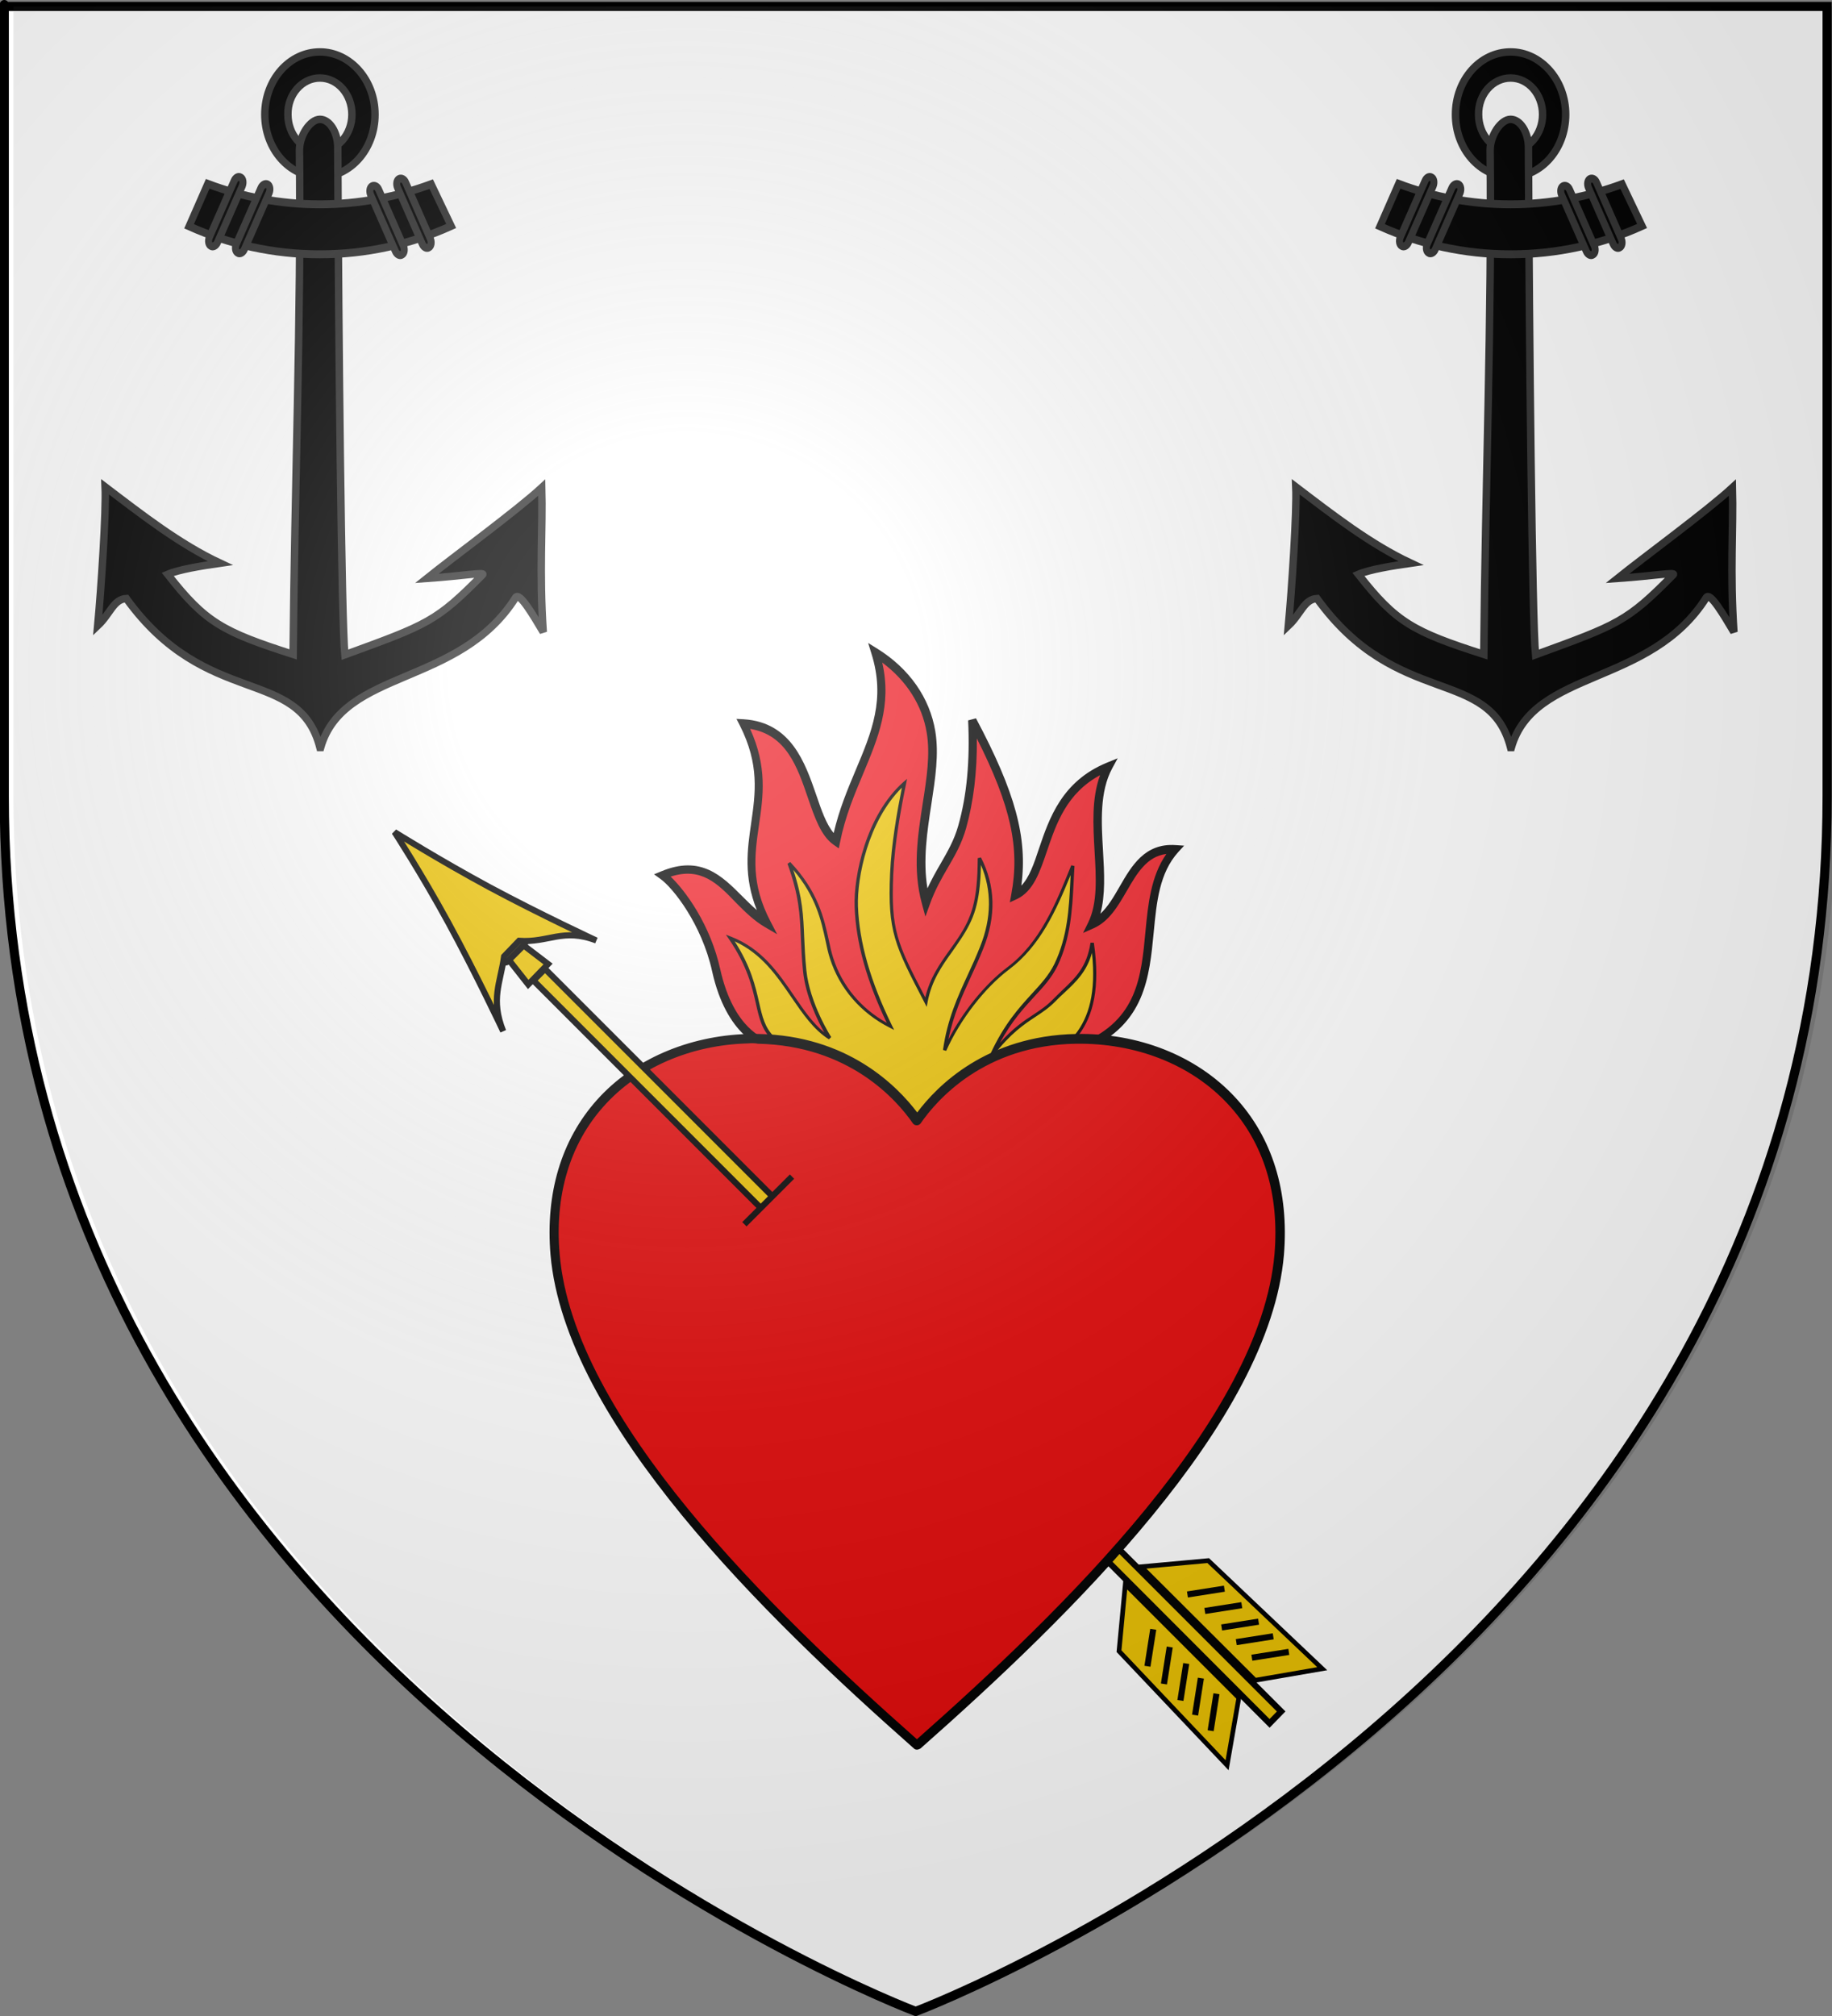 <?xml version="1.0" encoding="utf-8"?>
<!-- Generator: Adobe Illustrator 19.2.0, SVG Export Plug-In . SVG Version: 6.00 Build 0)  -->
<svg version="1.1"
	 id="svg2" inkscape:export-filename="/Users/olivier/Desktop/Blason Rouge/Blason_Vide_3D.png" inkscape:export-xdpi="144" inkscape:export-ydpi="144" inkscape:version="0.44.1" sodipodi:docbase="O:\blasons" sodipodi:docname="Blason_Famille_de_la_Bl√©tonni√®re.svg" sodipodi:version="0.32" xmlns:cc="http://web.resource.org/cc/" xmlns:dc="http://purl.org/dc/elements/1.1/" xmlns:inkscape="http://www.inkscape.org/namespaces/inkscape" xmlns:rdf="http://www.w3.org/1999/02/22-rdf-syntax-ns#" xmlns:sodipodi="http://sodipodi.sourceforge.net/DTD/sodipodi-0.dtd" xmlns:svg="http://www.w3.org/2000/svg"
	 xmlns="http://www.w3.org/2000/svg" xmlns:xlink="http://www.w3.org/1999/xlink" x="0px" y="0px" viewBox="0 0 600 660"
	 style="enable-background:new 0 0 600 660;" xml:space="preserve">
<rect x="0" y="0" width="600" height="660" fill="#808080" stroke="none"/>
<style type="text/css">
	.st0{fill:#FFFFFF;}
	.st1{fill:none;stroke:#000000;stroke-width:3;}
	.st2{stroke:#313131;stroke-width:2.004;}
	.st3{stroke:#313131;stroke-width:2.634;}
	.st4{fill:#EAC102;stroke:#000000;stroke-width:2;}
	.st5{fill:#ED1C24;}
	.st6{fill:#EAC102;}
	.st7{fill:#E20909;}
	.st8{fill:url(#path2875_1_);}
</style>
<sodipodi:namedview  bordercolor="#666666" borderopacity="1.0" gridtolerance="10.0" guidetolerance="10.0" height="660px" id="base" inkscape:current-layer="layer3" inkscape:cx="406.54313" inkscape:cy="366.81459" inkscape:guide-bbox="true" inkscape:pageopacity="0.0" inkscape:pageshadow="2" inkscape:window-height="712" inkscape:window-width="1024" inkscape:window-x="-4" inkscape:window-y="-4" inkscape:zoom="0.55390031" objecttolerance="10.0" pagecolor="#ffffff" showgrid="false" showguides="true">
	</sodipodi:namedview>
<desc  id="desc4">Arms of Goschen, Viscounts Goschen</desc>
<path id="path2855" sodipodi:nodetypes="cccccc" class="st0" d="M299.9,658.2c0,0,298.5-112.3,298.5-397.8s0-258.6,0-258.6H1.4
	v258.6C1.4,545.9,299.9,658.2,299.9,658.2z"/>
<g id="layer4" inkscape:groupmode="layer" inkscape:label="Meubles">
</g>
<g id="layer1" inkscape:groupmode="layer" inkscape:label="Contour final" sodipodi:insensitive="true">
	<path id="path1411" inkscape:export-xdpi="144" inkscape:export-ydpi="144" sodipodi:nodetypes="cccccc" class="st1" d="
		M299.9,658.5c0,0-298.5-112.3-298.5-397.8s0-258.6,0-258.6h597v258.6C598.4,546.2,299.9,658.5,299.9,658.5z"/>
</g>
<g>
	<g id="g3692" transform="matrix(1.219,0,0,1.219,-79.293,-17.007)">
		<path id="path9478" class="st2" d="M470.9,27.9c-8.2,0-14.8,7.5-14.8,16.8s6.6,16.8,14.8,16.8c8.2,0,14.8-7.5,14.8-16.8
			C485.7,35.4,479,27.9,470.9,27.9z M470.9,34.9c4.8,0,8.6,4.4,8.6,9.8s-3.9,9.8-8.6,9.8c-4.8,0-8.6-4.4-8.6-9.8
			C462.2,39.3,466.1,34.9,470.9,34.9z"/>
		<path id="path11290" sodipodi:nodetypes="ccccccccccscccsccssc" class="st2" d="M470.9,46c-2.6,0-5.5,4.3-5.5,8.3
			c0.5,45.2-1.3,90.2-1.7,135.4c-19-6.1-23.6-8.6-33.7-21.5c3-1.3,9.2-2.3,14.1-3c-10.9-5.1-20.9-12.9-30.9-20.5
			c0.3,6.6-1.1,27.6-2,37.3c3.4-3.2,4.2-7.1,7.7-7.3c21.6,29.9,46.3,18,52,40h0.2c6.1-21.2,37.3-16.3,52.4-40.3
			c1-1.5,4.6,4.6,7.4,9.3c-1.1-16.5-0.1-27.6-0.4-38.8c-6.6,6.1-23.8,18.7-30.9,24.4c10.1-0.7,15.8-1.8,15-1
			c-12.4,12.6-14.8,13.4-37,21.5c-0.9-8.9-1.7-85.1-1.9-135.8c0,0,0-0.1,0-0.1c0-0.2,0-0.4,0-0.6C475.6,49.4,473.5,46,470.9,46z"/>
		<g id="g12214" transform="matrix(0.715,-2.532215e-7,2.866745e-7,0.809,-315.803,-56.573)">
			<path id="path9483" class="st3" d="M1058.2,148.2l-7,14.1c15.2,6,31.7,9.3,49.1,9.3c17.4,0,34.1-3.3,49.4-9.4l-7.5-13.9
				c-13.2,4.3-27.2,6.7-41.9,6.7C1085.5,155,1071.4,152.6,1058.2,148.2z"/>
			<path id="rect11286" class="st3" d="M1130.1,146.6L1130.1,146.6c-0.9,0.4-1.1,1.7-0.6,2.8l9.3,18.7c0.5,1.1,1.7,1.7,2.5,1.2l0,0
				c0.9-0.4,1.1-1.7,0.6-2.8l-9.3-18.7C1132.1,146.7,1131,146.2,1130.1,146.6z"/>
			<path id="rect11288" class="st3" d="M1120,149L1120,149c-0.9,0.4-1.1,1.7-0.6,2.8l9.3,18.7c0.5,1.1,1.7,1.7,2.5,1.2l0,0
				c0.9-0.4,1.1-1.7,0.6-2.8l-9.3-18.7C1122,149.1,1120.9,148.6,1120,149z"/>
			<path id="rect10397" class="st3" d="M1070.6,146.1L1070.6,146.1c0.9,0.4,1.1,1.7,0.6,2.8l-9.3,18.7c-0.5,1.1-1.7,1.7-2.5,1.2l0,0
				c-0.9-0.4-1.1-1.7-0.6-2.8l9.3-18.7C1068.6,146.2,1069.7,145.6,1070.6,146.1z"/>
			<path id="rect11284" class="st3" d="M1080.7,148.4L1080.7,148.4c0.9,0.4,1.1,1.7,0.6,2.8l-9.3,18.7c-0.5,1.1-1.7,1.7-2.5,1.2l0,0
				c-0.9-0.4-1.1-1.7-0.6-2.8l9.3-18.7C1078.7,148.6,1079.8,148,1080.7,148.4z"/>
		</g>
	</g>
	<g id="g3692_1_" transform="matrix(1.219,0,0,1.219,-79.293,-17.007)">
		<path id="path9478_1_" class="st2" d="M151,27.9c-8.2,0-14.8,7.5-14.8,16.8c0,9.3,6.6,16.8,14.8,16.8c8.2,0,14.8-7.5,14.8-16.8
			C165.8,35.4,159.1,27.9,151,27.9z M151,34.9c4.8,0,8.6,4.4,8.6,9.8s-3.9,9.8-8.6,9.8c-4.8,0-8.6-4.4-8.6-9.8
			C142.3,39.3,146.2,34.9,151,34.9z"/>
		<path id="path11290_1_" sodipodi:nodetypes="ccccccccccscccsccssc" class="st2" d="M151,46c-2.6,0-5.5,4.3-5.5,8.3
			c0.5,45.2-1.3,90.2-1.7,135.4c-19-6.1-23.6-8.6-33.7-21.5c3-1.3,9.2-2.3,14.1-3c-10.9-5.1-20.9-12.9-30.9-20.5
			c0.3,6.6-1.1,27.6-2,37.3c3.4-3.2,4.2-7.1,7.7-7.3c21.6,29.9,46.3,18,52,40h0.2c6.1-21.2,37.3-16.3,52.4-40.3
			c1-1.5,4.6,4.6,7.4,9.3c-1.1-16.5-0.1-27.6-0.4-38.8c-6.6,6.1-23.8,18.7-30.9,24.4c10.1-0.7,15.8-1.8,15-1
			c-12.4,12.6-14.8,13.4-37,21.5c-0.9-8.9-1.7-85.1-1.9-135.8c0,0,0-0.1,0-0.1c0-0.2,0-0.4,0-0.6C155.7,49.4,153.6,46,151,46z"/>
		<g id="g12214_1_" transform="matrix(0.715,-2.532215e-7,2.866745e-7,0.809,-315.803,-56.573)">
			<path id="path9483_1_" class="st3" d="M610.7,148.2l-7,14.1c15.2,6,31.7,9.3,49.1,9.3c17.4,0,34.1-3.3,49.4-9.4l-7.5-13.9
				c-13.2,4.3-27.2,6.7-41.9,6.7C638.1,155,623.9,152.6,610.7,148.2z"/>
			<path id="rect11286_1_" class="st3" d="M682.6,146.6L682.6,146.6c-0.9,0.4-1.1,1.7-0.6,2.8l9.3,18.7c0.5,1.1,1.7,1.7,2.5,1.2l0,0
				c0.9-0.4,1.1-1.7,0.6-2.8l-9.3-18.7C684.6,146.7,683.5,146.2,682.6,146.6z"/>
			<path id="rect11288_1_" class="st3" d="M672.5,149L672.5,149c-0.9,0.4-1.1,1.7-0.6,2.8l9.3,18.7c0.5,1.1,1.7,1.7,2.5,1.2l0,0
				c0.9-0.4,1.1-1.7,0.6-2.8l-9.3-18.7C674.5,149.1,673.4,148.6,672.5,149z"/>
			<path id="rect10397_1_" class="st3" d="M623.1,146.1L623.1,146.1c0.9,0.4,1.1,1.7,0.6,2.8l-9.3,18.7c-0.5,1.1-1.7,1.7-2.5,1.2
				l0,0c-0.9-0.4-1.1-1.7-0.6-2.8l9.3-18.7C621.1,146.2,622.2,145.6,623.1,146.1z"/>
			<path id="rect11284_1_" class="st3" d="M633.2,148.4L633.2,148.4c0.9,0.4,1.1,1.7,0.6,2.8l-9.3,18.7c-0.5,1.1-1.7,1.7-2.5,1.2
				l0,0c-0.9-0.4-1.1-1.7-0.6-2.8l9.3-18.7C631.2,148.6,632.3,148,633.2,148.4z"/>
		</g>
	</g>
</g>
<g>
	<polyline class="st4" points="325.3,466 419.6,560.3 415.8,564.2 321.7,470 	"/>
	<g id="g1942" transform="matrix(-0.542,0.542,-0.542,-0.542,634.671,403.218)">
		<path id="path3783_1_" class="st4" d="M352,70.4l23.9-16.8l-1.8,67.1L352,139L352,70.4L352,70.4z"/>
		<path id="path1930" class="st4" d="M341.8,70.8L318,54l1.8,67.1l22.1,18.4L341.8,70.8L341.8,70.8z"/>
	</g>
	<path id="path1967" class="st4" d="M377.7,533.4l-1.9,12.1"/>
	<path id="path1969" class="st4" d="M383.1,539.2l-1.9,12.1"/>
	<path id="path1971" class="st4" d="M388.5,544.6l-1.9,12.1"/>
	<path id="path1973" class="st4" d="M393.3,549.4l-1.9,12.1"/>
	<path id="path1975" class="st4" d="M398.4,554.5l-1.9,12.1"/>
	<path id="path1989" class="st4" d="M388.9,522l12.1-1.9"/>
	<path id="path1991" class="st4" d="M394.6,527.4l12.1-1.9"/>
	<path id="path1993" class="st4" d="M400.1,532.8l12.1-1.9"/>
	<path id="path1995" class="st4" d="M404.9,537.6l12.1-1.9"/>
	<path id="path1997" class="st4" d="M410,542.7l12.1-1.9"/>
	<g>
		<g id="g4555" transform="matrix(0.476,0,0,0.629,402.563,248.681)">
			<g id="path3679">
				<path inkscape:connector-curvature="0" sodipodi:nodetypes="ccccccscscccccsscc" class="st5" d="M-99.3,149.2
					C-34,127.9-70.4,74.8-37.1,46.8c-33.3-1.7-33.5,31.1-57.3,39c14.2-21.9-5.8-58,11.4-82.2c-50.4,15.6-39.4,57.9-64,66.8
					c6.4-26-0.8-49.7-29.8-90.9c1.3,22.4-1.2,40.2-6.9,55.5c-5.5,14.8-17.4,23.4-24.8,39.3c-11.3-31.2,9-62.5,3.3-88.8
					c-3.6-16.8-17.1-31.3-38.2-41.3c15.6,37.6-17.1,60.2-27,98.1c-21.4-11.4-15-58.8-63.8-61.2c28.2,41.9-11.9,62.8,16.4,103.8
					c-23.5-10.4-35.3-36.5-72-24.8c8.8,4.7,29.4,23.8,36.9,49.3c7.8,26.8,25.7,36.5,33.7,38c48.8,9.4,74,17.1,111.3,58.1
					C-171.6,166.8-129.6,168.9-99.3,149.2L-99.3,149.2z"/>
				<path d="M-208.1,209.5l-2.3-2.6c-36.2-39.9-60-47.7-109.6-57.2c-1-0.2-25.8-5.3-35.8-39.7c-7.1-24.2-26.7-43.2-35.7-48l-4.2-2.3
					l4.8-1.5c27.4-8.7,41.9,2.3,56,13c3.2,2.4,6.5,4.9,9.9,7.1c-9.2-17.5-6.5-31.5-3.9-45.2c3-15.7,5.8-30.6-7.8-50.9l-2.3-3.4
					l5,0.2c32.7,1.6,42.2,22.6,49.9,39.4c3.5,7.8,6.9,15.3,12,19.8c3.7-12.1,9.5-22.6,15.1-32.7c11.1-19.9,20.6-37.1,10.9-60.6
					l-2.3-5.6l6.6,3.1c21.8,10.3,35.8,25.5,39.6,42.8c2.6,11.9,0,24.6-2.7,38c-2.9,14.3-5.9,29.1-2.7,43.8c2.9-4.7,6-8.9,9.1-12.9
					c4.8-6.3,9.3-12.2,12.1-19.7c5.9-15.7,8.1-33.6,6.8-54.8l5.4-1.1c27,38.4,35.6,62.1,31.2,87.1c5.5-4.3,8.7-11.4,12.2-19.4
					c7-15.6,15.7-35,46.7-44.6l7.4-2.3l-3.8,5.3c-8.6,12.1-7.5,27.7-6.3,42.8c0.9,11.8,1.7,23.1-1.8,32.8c5.2-3.6,9.2-8.8,13.3-14.2
					c8.1-10.6,17.2-22.6,38.4-21.5l5.9,0.3l-4,3.3c-13,10.9-14.9,25.9-16.9,41.7c-3,23.6-6.1,47.9-45.9,61.1
					c-11.6,7.5-24.7,11.8-38.6,16.4c-23.1,7.7-47.1,15.7-69.4,39.5L-208.1,209.5z M-384.3,60.9c10,7.2,27.2,24.7,34.1,48.1
					c9.3,31.8,31.4,36.4,31.6,36.4c48.9,9.4,74.7,17.7,110.6,56.5c22.6-22.9,47.4-31.1,69.4-38.4c13.6-4.5,26.4-8.8,37.5-16l0.3-0.2
					l0.4-0.1c37.1-12.1,39.9-34.2,42.8-57.6c1.8-14.3,3.7-28.9,14.4-40.5c-13.5,1.3-20.2,10.1-27.2,19.2c-6,7.8-12.1,15.9-22.9,19.5
					l-7.2,2.4l3.5-5.4c6.5-10,5.5-23.2,4.4-37.1c-1-13.6-2.1-27.6,3.8-39.6c-23.1,9.4-30.2,25.3-36.6,39.6
					c-5,11.1-9.3,20.7-20.4,24.8l-5.1,1.8l1-4.2c6-24.1-0.3-46-23.7-81.1c0.2,17.6-2.3,32.9-7.4,46.7c-3,8.1-7.7,14.2-12.7,20.7
					c-4.3,5.6-8.7,11.4-12.2,18.8l-3.1,6.5l-2.4-6.7c-6.5-17.9-2.9-35.4,0.6-52.4c2.7-13,5.2-25.4,2.7-36.6
					c-3.1-14.3-13.9-27.1-30.6-36.5c6.7,22.2-3,39.5-13.1,57.8c-6.1,11-12.4,22.3-15.9,35.6l-0.9,3.3l-3.6-1.9
					c-8.7-4.6-13-14.2-17.6-24.3c-7.3-16.2-14.9-32.9-39.8-36c11.9,19.8,9,35.1,6.1,50c-3,15.6-5.8,30.4,7.9,50.2l4.6,6.7l-8.6-3.8
					c-7.4-3.3-13.7-8-19.7-12.6C-352.1,64.4-363.4,55.8-384.3,60.9z"/>
			</g>
			<g id="path3675">
				<path inkscape:connector-curvature="0" sodipodi:nodetypes="ccscccscccscscscscscscscc" class="st6" d="M-343.2,92.9
					c23.8,26.5,14.8,41.8,29.8,52.4c24.9-0.8,32.7,6.5,52.8,17.6c18.1,10,42.2,42.2,52.1,41.6l8.1-1.7
					c30-53.1,121.4-28.7,106.4-107.5c-3.1,16-14.9,21.2-26.4,30.1c-11.3,8.8-23.2,9.3-42.6,28.3c16.3-26.6,34.5-32.3,44.1-46.9
					c10.9-17.2,10.1-35,11.7-51.8c-10.5,19.6-21.6,40.6-44.6,53.6c-16.3,9.2-33.6,25.7-43.6,42.7c4.1-21.9,16-35.7,25.4-53.5
					c8.6-16.3,8.5-31.9-1.6-46.7c-0.1,23.4-4.8,31.7-13.7,41.9c-9.1,10.4-19.6,18.7-23.1,33.1c-20.9-30.4-25.3-37-23.6-66.8
					c0.9-15.2,4.6-31.5,8.8-47.1c-25.2,17-33.9,48.2-33.2,64.3c1.1,23.9,12.8,45.8,23.5,62.4c-20-7.7-34.1-20.4-40.5-35.5
					c-5.1-12.2-4.6-30-29.3-49.7c11.5,23.8,7.8,33.4,10.8,56.2c2.3,17.7,17.2,35.1,17.2,35.1C-299.3,133.4-306.8,103.5-343.2,92.9
					L-343.2,92.9z"/>
				<path d="M-208.7,205.2c-5.8,0-13.6-7.3-25.8-19.1c-8.7-8.4-18.6-18-26.8-22.6c-3.1-1.7-6-3.4-8.6-4.9
					c-14.3-8.2-22.9-13.2-43.5-12.5l-0.5,0l-0.4-0.2c-7.2-5.1-9-11.1-11.3-18.8c-2.6-8.7-5.9-19.6-18.6-33.7l-2.1-2.3l3.4,1
					c21.4,6.2,32.7,18.8,43.6,30.9c6.5,7.2,12.7,14.1,20.7,19c-4.5-6.1-12.9-19-14.6-31.9c-0.9-6.7-1.2-12.4-1.5-17.4
					c-0.7-12.2-1.2-21.8-9.2-38.5l1.9-0.9c19.3,15.4,23.3,29.5,26.6,40.9c0.9,3.3,1.8,6.3,3,9.1c6,14.3,19,26.2,36.8,33.7
					c-14-22.1-21.2-41.9-22.1-60.3c-0.8-15.9,7.7-47.6,33.5-65l2.6-1.7l-0.7,2.6c-3.6,13.3-7.8,30.6-8.8,47
					c-1.7,29,2.4,35.7,22,64.2c3.2-10.2,9.8-17.3,16.8-24.7c1.9-2,3.9-4.1,5.8-6.3c9.3-10.6,13.4-19.1,13.5-41.5l2.2-0.4
					c10,14.7,10.6,30.6,1.6,47.5c-2.6,5-5.5,9.7-8.3,14.3c-6.3,10.4-12.3,20.3-15.7,33c10.1-14.7,25.4-29,40.4-37.5
					c22.6-12.8,33.5-33.2,44-52.9l0.2-0.3l2.2,0.4c-0.3,2.8-0.4,5.6-0.6,8.4c-1,14.3-2,29.1-11.1,43.6c-4.1,6.2-9.5,10.7-15.9,15.9
					c-7.4,6.1-15.7,12.9-23.7,24.1c9.2-7.8,16.6-11.5,23.3-14.8c4.7-2.4,8.8-4.4,12.9-7.6c2.2-1.7,4.5-3.3,6.6-4.9
					c9.1-6.5,17-12.1,19.5-24.8l2.3,0c9,46.9-19.8,57.9-50.3,69.6c-21.6,8.2-43.9,16.8-56.1,38.4l-0.2,0.4l-8.6,1.8
					C-208.4,205.2-208.5,205.2-208.7,205.2z M-310,144.3c19,0,28.1,5.2,41.5,12.9c2.6,1.5,5.4,3.1,8.6,4.9
					c8.5,4.7,18.1,14,27.3,22.9c9.4,9.1,19,18.5,23.8,18.5c0.1,0,0.1,0,0.2,0l7.3-1.5c12.6-21.9,35.2-30.5,57-38.8
					c29.8-11.4,55.7-21.3,49.9-62.6c-3.6,9.8-11,15.1-18.8,20.6c-2.2,1.5-4.4,3.1-6.6,4.8c-4.3,3.3-8.7,5.5-13.3,7.8
					c-8,4-17.1,8.5-29.2,20.3l-2-0.9c9.6-15.7,19.7-24,28.6-31.4c6.2-5.1,11.6-9.5,15.5-15.5c9-14.2,10-28.8,10.9-43
					c0.1-1.1,0.1-2.1,0.2-3.2c-10,18.5-21,37-42.3,49.1c-16.7,9.5-33.7,26.1-43.3,42.4l-2.2-0.5c3-15.9,9.9-27.4,17.3-39.5
					c2.8-4.5,5.6-9.3,8.2-14.2c8-15,8.1-29.4,0.6-42.6c-0.5,20-4.8,28.3-13.8,38.6c-1.9,2.2-3.9,4.3-5.8,6.4
					c-7.4,7.8-14.3,15.2-17.1,26.4l-0.6,2.5l-1.5-2.2c-20.6-29.9-25.5-37-23.7-67.3c0.9-15.4,4.7-31.6,8.1-44.6
					c-23.2,17.4-30.9,46.8-30.2,61.8c0.9,18.8,8.6,39.1,23.4,62l1.5,2.3l-3.1-1.2c-19.9-7.6-34.5-20.4-41.1-36
					c-1.2-2.8-2.1-5.9-3-9.2c-3-10.4-6.6-23.1-22.2-36.9c6.4,14.5,6.9,23.6,7.5,35c0.3,5,0.6,10.6,1.5,17.3
					c2.3,17.2,16.9,34.6,17.1,34.7l-1.6,1.2c-10.5-5-17.9-13.2-25.7-21.8c-10.1-11.2-20.6-22.8-39.1-29.2
					c11.2,13.2,14.3,23.5,16.8,31.9c2.2,7.3,3.9,13,10.3,17.7C-311.9,144.3-311,144.3-310,144.3z"/>
			</g>
		</g>
		<g id="path13539">
			<path inkscape:connector-curvature="0" class="st7" d="M244.9,340.1c-35.4,0.9-67,25.9-63.1,70.6c4.5,52.2,64.6,113,118.5,160.6
				c53.9-47.6,114-108.4,118.5-160.6c4-46.1-29.8-71.3-66.6-70.6c-26.3,0.5-43.3,14.2-52,26.7c-8.7-12.5-25.6-26.3-52-26.7
				C247.1,340,246,340,244.9,340.1z"/>
			<path d="M300.3,572.8c-0.4,0-0.7-0.1-1-0.4c-48.8-43.1-114.2-106.7-119-161.6c-1.7-20.1,3.5-37.6,15.2-50.7
				c11.8-13.2,29.8-21,49.4-21.6l0,0c1.2,0,2.5,0,3.5,0c29.2,0.5,45.4,17,52,25.7c6.5-8.7,22.7-25.1,52-25.7
				c20.4-0.4,39.4,7.1,52,20.6c12.3,13.2,17.8,31,16.1,51.7c-4.7,54.9-70.2,118.5-119,161.6C301,572.7,300.6,572.8,300.3,572.8z
				 M244.9,341.6c-18.8,0.5-36,8-47.2,20.6c-11.1,12.4-16.1,29.2-14.4,48.5c4.6,53.5,68.7,116,117,158.7
				c48.3-42.7,112.4-105.3,117.1-158.7c1.7-19.8-3.6-36.8-15.3-49.3c-12-12.9-30.1-20-49.8-19.7c-29.9,0.5-45.5,18.4-50.8,26.1
				c-0.6,0.8-1.9,0.8-2.5,0c-5.3-7.7-20.9-25.5-50.8-26.1C247.3,341.5,246.1,341.5,244.9,341.6L244.9,341.6z"/>
		</g>
	</g>
	<path id="path2851_1_" class="st4" d="M133.6,276.7l33.9,33.8"/>
	<path id="rect2853" class="st4" d="M164.6,313.4l5.8-6c0.3-0.3,0.9-0.3,1.2,0l0.3,0.3c0.3,0.3,0.3,0.9,0,1.2l-5.8,6
		c-0.3,0.3-0.9,0.3-1.2,0l-0.3-0.3C164.3,314.3,164.3,313.8,164.6,313.4z"/>
	<path id="path2856_1_" class="st4" d="M166.7,314.3l6.3,8l6.5-6.7l-8-6.1L166.7,314.3z"/>
	<path id="path2849_1_" class="st4" d="M129.2,272.4c0,0,8.8,13.5,17.7,29.8s17.9,35.4,17.9,35.4c-4.2-10.5-0.9-15.8,0.3-24.5
		l2.4-2.5l0.1-0.1l2.4-2.5c9.7,0.7,14.4-4.3,25.3-0.1c0,0-18.3-8.5-34.9-17.4C143.9,281.6,129.2,272.4,129.2,272.4L129.2,272.4z"/>
	<path id="rect3781_1_" class="st4" d="M248.7,395l-74-74l3.8-3.8l74.4,74.4"/>
	<path id="path4565" class="st4" d="M259.4,385.2l-15.6,15.6"/>
</g>
<g id="layer2">
	
		<radialGradient id="path2875_1_" cx="222.247" cy="452.483" r="300" gradientTransform="matrix(1.353 0 0 -1.349 -75.863 829.924)" gradientUnits="userSpaceOnUse">
		<stop  offset="0" style="stop-color:#FFFFFF;stop-opacity:0.314"/>
		<stop  offset="0.19" style="stop-color:#FFFFFF;stop-opacity:0.251"/>
		<stop  offset="0.6" style="stop-color:#6B6B6B;stop-opacity:0.126"/>
		<stop  offset="1" style="stop-color:#000000;stop-opacity:0.126"/>
	</radialGradient>
	<path id="path2875" class="st8" d="M302.9,658.5c0,0,298.5-112.3,298.5-397.8s0-258.6,0-258.6H4.4v258.6
		C4.4,546.2,302.9,658.5,302.9,658.5z"/>
</g>
</svg>
